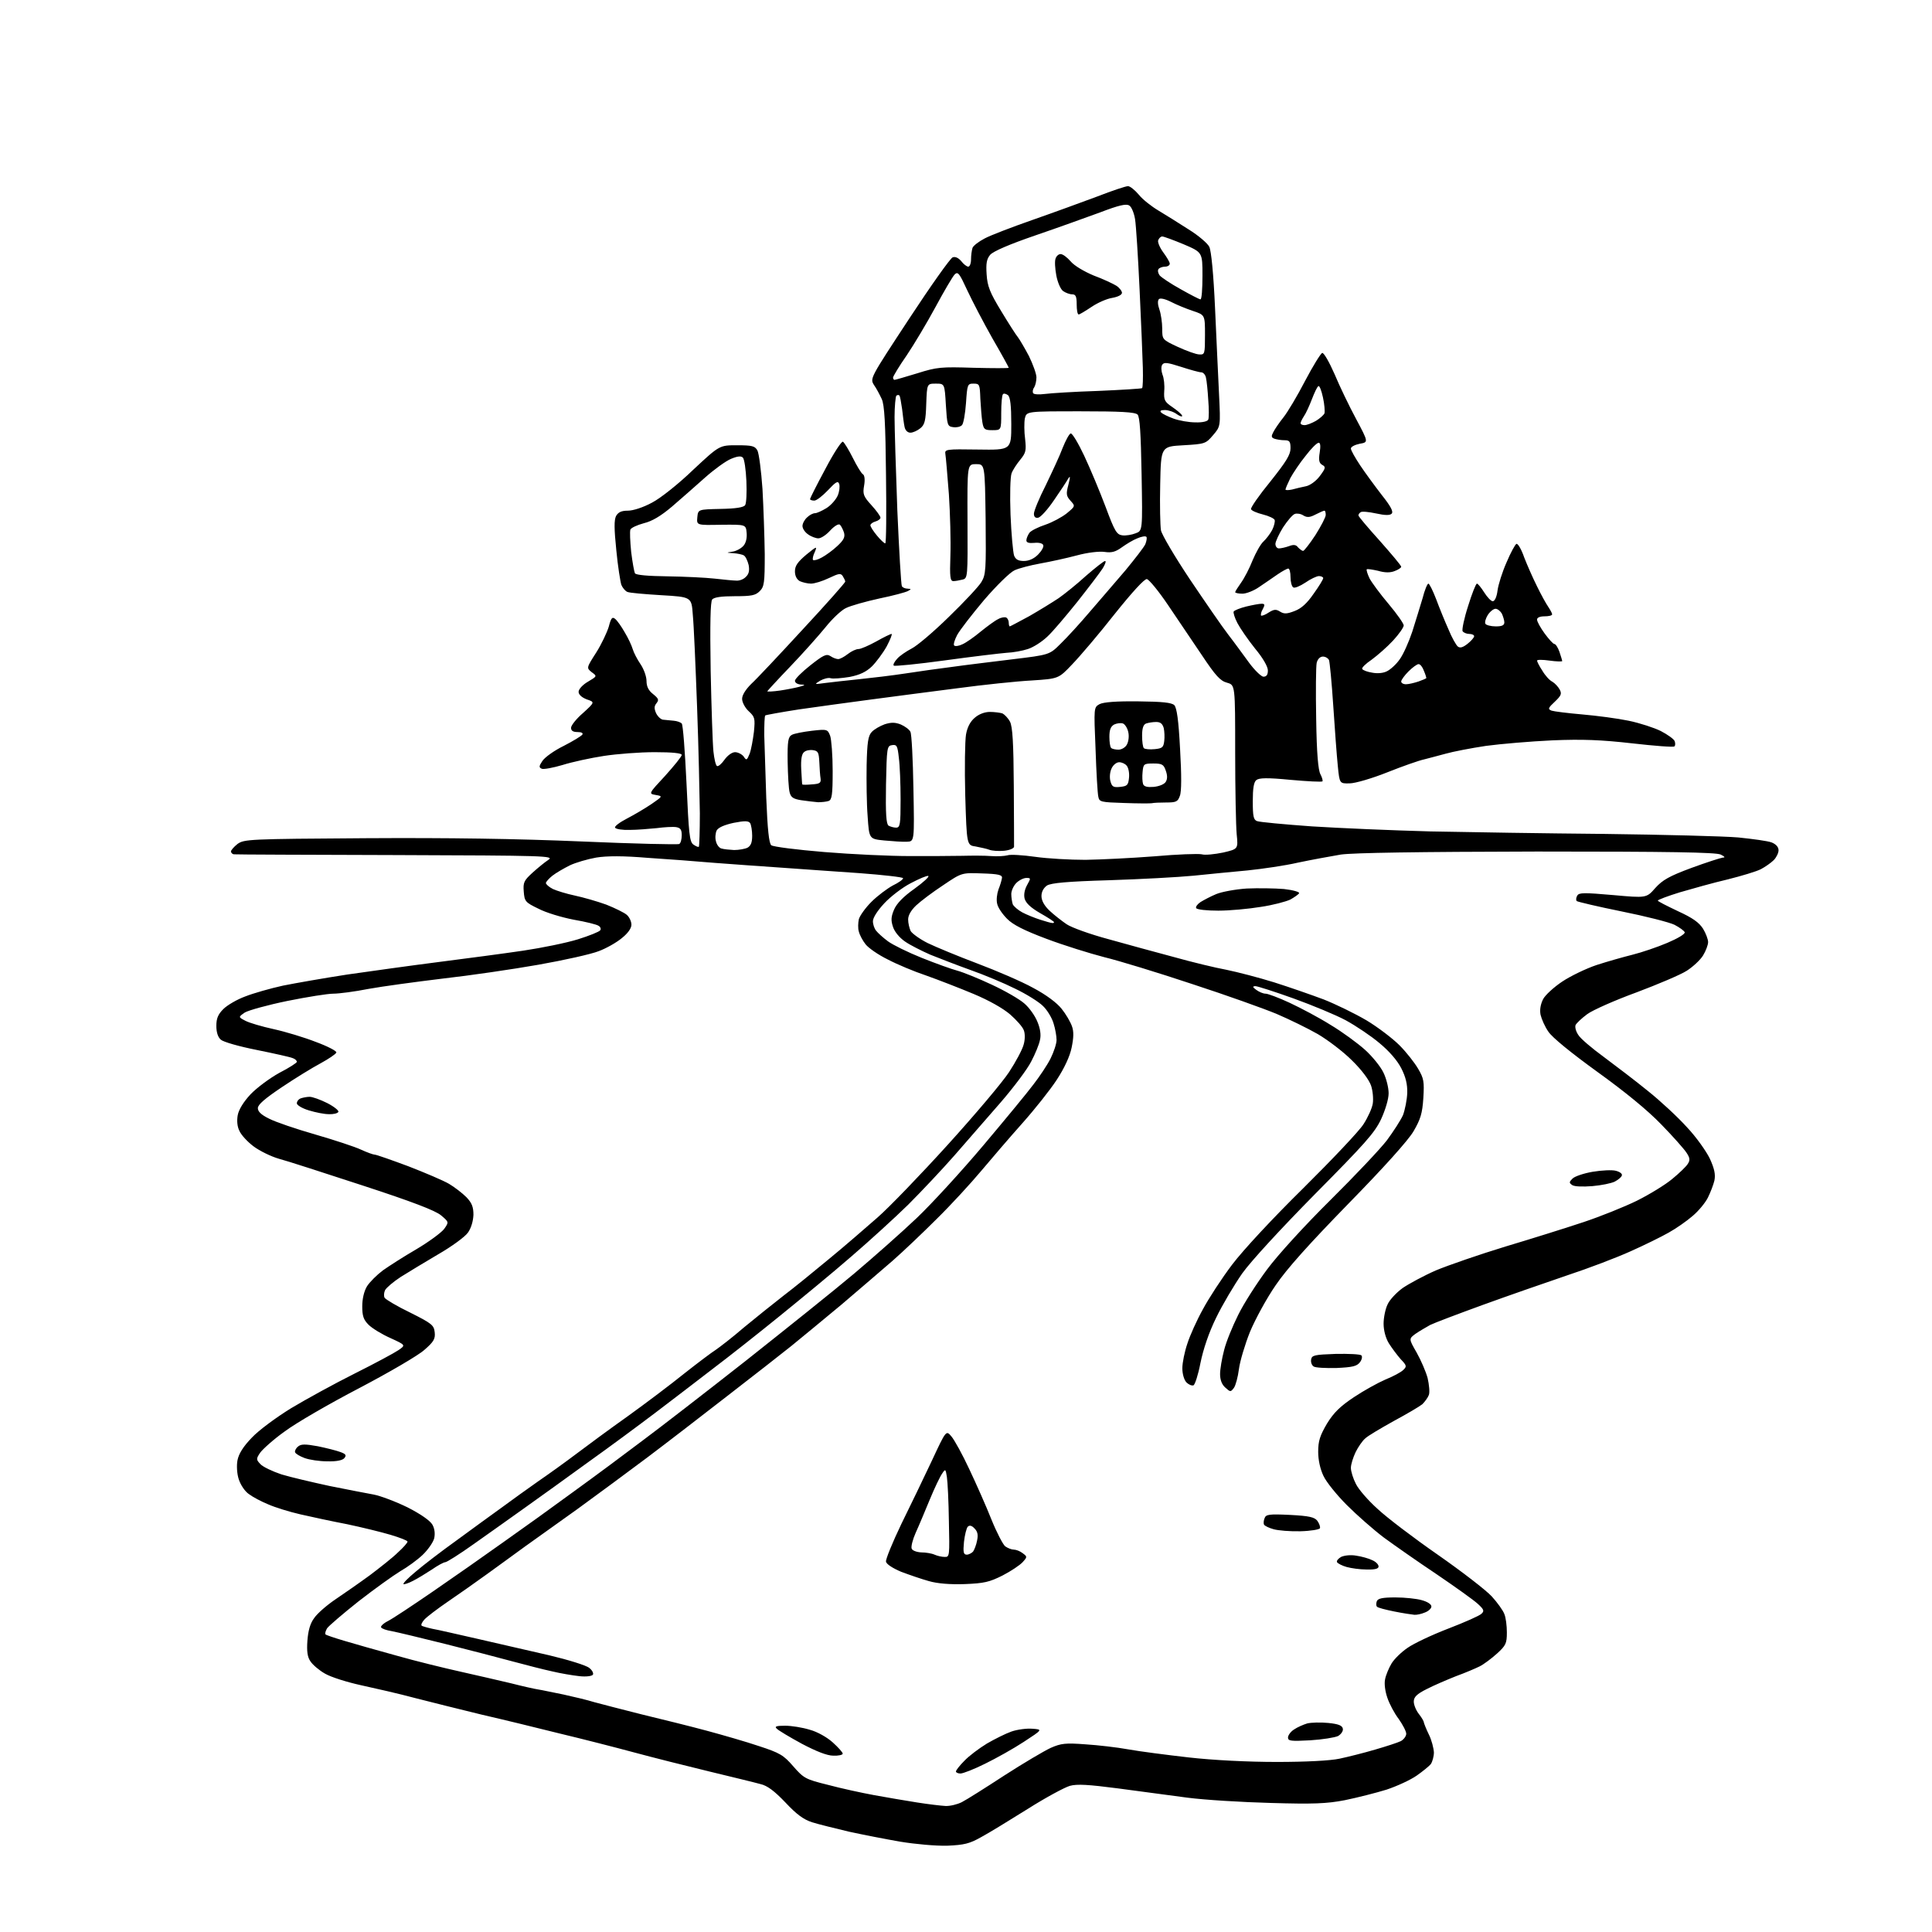 <?xml version="1.0" encoding="UTF-8" standalone="no"?>
<svg 
  version="1.1" 
  xmlns="http://www.w3.org/2000/svg" 
  xmlns:xlink="http://www.w3.org/1999/xlink" 
  xmlns:svg="http://www.w3.org/2000/svg"
  xmlns:rdf="http://www.w3.org/1999/02/22-rdf-syntax-ns#"
  xmlns:cc="http://creativecommons.org/ns#"
  xmlns:dc="http://purl.org/dc/elements/1.1/"
  viewBox="0 0 768 768"
  width="768"
  height="768"
>
<style>svg {background-color: white; }</style>"
<path stroke="none" fill="black" fill-rule="evenodd" d="M376.5,733.7C371.9,733.8 364.0,733.1 357.9,732.1C352.1,731.1 342.9,729.3 337.4,728.1C332.0,726.8 325.4,725.2 322.9,724.4C319.4,723.3 316.6,721.2 312.2,716.5C307.8,711.9 305.0,709.8 302.3,709.2C300.2,708.6 291.1,706.4 282.0,704.2C272.9,702.0 259.4,698.6 252.0,696.6C244.6,694.6 231.3,691.2 222.5,689.1C213.7,686.9 199.8,683.5 191.5,681.6C183.2,679.6 171.3,676.6 165.0,675.0C158.7,673.3 149.0,671.1 143.5,669.9C138.0,668.7 131.6,666.7 129.2,665.3C126.9,664.0 124.3,661.8 123.4,660.4C122.2,658.7 121.9,656.4 122.2,652.2C122.5,648.2 123.3,645.3 124.9,643.2C126.1,641.4 129.9,638.1 133.3,635.8C136.7,633.5 142.9,629.2 147.0,626.2C151.1,623.1 156.2,619.1 158.2,617.1C160.3,615.2 162.0,613.3 162.0,612.8C162.0,612.4 158.9,611.2 155.2,610.1C151.5,609.0 143.7,607.1 138.0,605.9C132.2,604.8 123.9,603.0 119.5,602.0C115.1,601.0 109.3,599.2 106.6,598.0C103.9,596.9 100.5,595.1 98.9,593.9C97.3,592.8 95.6,590.2 94.9,588.0C94.2,585.9 94.0,582.6 94.4,580.5C94.9,577.9 96.7,575.0 100.1,571.5C102.8,568.6 109.7,563.5 115.7,559.8C121.7,556.2 133.0,550.0 141.0,546.0C149.0,542.0 156.8,537.8 158.4,536.7C161.3,534.7 161.3,534.7 155.2,531.9C151.8,530.4 147.9,528.0 146.5,526.6C144.5,524.6 144.0,523.1 144.0,519.3C144.0,516.3 144.7,513.3 145.9,511.3C147.0,509.6 149.8,506.8 152.2,505.0C154.6,503.3 160.5,499.5 165.5,496.6C170.4,493.7 175.3,490.1 176.5,488.6C178.5,485.8 178.5,485.8 175.3,483.1C173.0,481.2 163.9,477.7 144.3,471.3C129.0,466.3 113.9,461.4 110.8,460.6C107.7,459.7 103.2,457.5 100.8,455.7C98.4,453.9 95.9,451.2 95.2,449.6C94.3,447.9 94.1,445.5 94.5,443.3C94.9,441.1 96.8,438.0 99.6,435.0C102.1,432.4 107.2,428.6 111.0,426.5C114.9,424.5 118.0,422.5 118.0,422.1C118.0,421.6 117.3,420.9 116.3,420.6C115.4,420.2 109.1,418.8 102.2,417.4C95.1,416.0 88.8,414.2 87.8,413.3C86.6,412.3 86.0,410.3 86.0,407.8C86.0,404.8 86.7,403.2 88.8,401.1C90.3,399.6 94.2,397.3 97.5,396.1C100.8,394.8 107.5,392.9 112.5,391.8C117.5,390.8 128.9,388.8 138.0,387.4C147.1,386.1 163.5,383.8 174.5,382.4C185.5,381.0 200.6,379.0 208.0,377.9C215.4,376.8 225.2,374.8 229.7,373.4C234.2,372.0 238.2,370.4 238.6,369.8C239.0,369.3 238.7,368.4 237.9,368.0C237.2,367.5 232.8,366.4 228.1,365.6C223.4,364.7 217.0,362.8 214.0,361.2C208.8,358.7 208.5,358.3 208.2,354.4C207.9,350.8 208.3,350.0 211.7,346.9C213.8,345.0 216.6,342.7 218.0,341.8C220.4,340.2 217.1,340.1 157.2,339.9C122.5,339.8 93.5,339.7 93.0,339.6C92.5,339.6 91.9,339.1 91.8,338.5C91.8,338.0 92.9,336.7 94.4,335.5C97.1,333.6 98.7,333.5 145.3,333.2C178.3,333.0 205.4,333.4 231.3,334.5C252.0,335.4 269.5,335.8 270.0,335.5C270.6,335.2 271.0,333.6 271.0,332.0C271.0,329.8 270.5,329.1 268.8,328.8C267.5,328.6 264.0,328.8 261.0,329.2C258.0,329.5 253.2,329.9 250.3,329.9C247.5,330.0 244.8,329.6 244.5,329.0C244.2,328.5 246.3,326.9 249.2,325.4C252.1,323.9 256.5,321.3 259.0,319.6C263.5,316.5 263.5,316.5 260.6,316.0C257.8,315.5 257.8,315.5 264.4,308.4C268.0,304.4 271.0,300.7 271.0,300.1C271.0,299.4 267.4,299.0 260.2,299.0C254.3,299.0 245.2,299.7 240.0,300.5C234.8,301.3 227.4,302.9 223.6,304.1C219.9,305.2 216.1,305.9 215.4,305.6C214.2,305.1 214.2,304.6 215.6,302.5C216.6,301.0 220.4,298.3 224.1,296.5C227.8,294.6 231.1,292.6 231.5,292.0C231.9,291.4 231.1,291.0 229.6,291.0C227.8,291.0 227.0,290.5 227.0,289.3C227.0,288.4 229.1,285.7 231.8,283.4C236.5,279.1 236.5,279.1 233.2,278.0C231.2,277.2 230.0,276.1 230.0,275.0C230.0,274.0 231.6,272.2 233.7,271.0C237.4,268.8 237.4,268.8 235.2,267.2C233.1,265.5 233.1,265.5 237.0,259.4C239.1,256.1 241.3,251.4 242.0,249.1C242.9,245.6 243.4,245.1 244.5,246.0C245.3,246.6 247.0,249.0 248.3,251.3C249.7,253.6 251.1,256.6 251.5,258.0C251.9,259.4 253.3,262.1 254.6,264.0C255.9,265.9 257.0,268.9 257.0,270.7C257.0,272.9 257.8,274.5 259.6,275.9C261.8,277.7 262.0,278.2 261.0,279.5C260.0,280.7 260.0,281.6 260.8,283.5C261.5,284.9 262.8,286.1 263.7,286.1C264.7,286.2 266.5,286.4 267.8,286.5C269.1,286.6 270.5,287.1 271.0,287.6C271.5,288.1 272.3,298.8 272.9,311.5C273.8,331.4 274.1,334.6 275.6,335.7C276.6,336.4 277.5,336.8 277.8,336.6C278.0,336.3 278.2,330.4 278.2,323.3C278.1,316.3 277.7,297.2 277.1,281.0C276.5,264.8 275.8,248.3 275.4,244.4C274.9,237.3 274.9,237.3 262.9,236.6C256.4,236.2 250.3,235.7 249.4,235.3C248.6,235.0 247.5,233.7 247.0,232.5C246.6,231.3 245.6,225.1 245.0,218.8C244.1,210.1 244.1,206.7 244.9,205.1C245.8,203.6 247.0,203.0 249.6,203.0C251.7,203.0 255.7,201.7 259.2,199.8C262.5,198.1 269.7,192.4 275.5,186.8C286.0,177.0 286.0,177.0 292.9,177.0C299.1,177.0 300.1,177.3 301.1,179.1C301.7,180.3 302.6,187.2 303.1,194.4C303.5,201.6 303.9,213.2 304.0,220.3C304.0,231.7 303.8,233.2 302.0,235.0C300.3,236.7 298.7,237.0 292.1,237.0C286.8,237.0 283.9,237.4 283.1,238.3C282.4,239.3 282.2,247.7 282.5,266.6C282.8,281.4 283.3,295.9 283.6,298.7C283.9,301.6 284.5,304.2 285.0,304.5C285.5,304.8 286.8,303.7 288.0,302.0C289.2,300.3 291.0,299.0 292.2,299.0C293.3,299.0 294.9,299.8 295.6,300.7C296.7,302.4 296.9,302.3 298.0,299.6C298.6,298.0 299.3,294.1 299.7,290.9C300.2,285.6 300.1,285.0 297.6,282.7C296.2,281.4 295.0,279.2 295.0,277.8C295.0,276.3 296.4,274.1 298.6,271.9C300.6,270.1 309.8,260.3 319.1,250.2C328.4,240.2 336.0,231.6 336.0,231.2C336.0,230.8 335.5,229.8 335.0,229.0C334.2,227.8 333.5,227.9 329.5,229.8C327.0,231.0 323.8,232.0 322.4,232.0C321.0,232.0 319.0,231.5 317.9,231.0C316.7,230.3 316.0,228.9 316.0,227.1C316.0,224.9 317.1,223.4 320.5,220.5C324.7,217.1 324.9,217.0 323.9,219.4C323.2,220.8 322.9,222.3 323.2,222.6C323.6,222.9 325.1,222.5 326.7,221.6C328.2,220.8 331.0,218.8 332.8,217.1C335.4,214.7 336.0,213.5 335.5,211.7C335.1,210.5 334.4,209.1 333.9,208.6C333.4,208.1 331.8,209.0 330.1,210.8C328.5,212.6 326.4,214.0 325.3,214.0C324.3,214.0 322.4,213.3 321.2,212.4C320.0,211.6 319.0,210.1 319.0,209.1C319.0,208.1 319.8,206.6 320.8,205.7C321.8,204.7 323.2,204.0 324.0,204.0C324.7,204.0 326.7,203.1 328.5,202.0C330.3,200.9 332.3,198.6 333.0,197.0C333.7,195.4 333.9,193.3 333.6,192.4C333.1,191.0 332.3,191.5 329.1,194.9C327.0,197.1 324.6,199.0 323.7,199.0C322.7,199.0 322.0,198.7 322.0,198.4C322.0,198.1 324.7,192.7 328.1,186.4C331.4,180.1 334.6,175.2 335.1,175.6C335.6,175.9 337.4,178.8 339.0,182.0C340.6,185.2 342.4,188.2 343.0,188.5C343.7,188.9 343.9,190.7 343.5,193.0C342.9,196.4 343.2,197.3 346.4,200.8C348.4,203.0 350.0,205.2 350.0,205.8C350.0,206.3 349.1,207.0 348.0,207.3C346.9,207.6 346.0,208.3 346.0,208.8C346.0,209.4 347.2,211.2 348.6,212.9C350.0,214.6 351.5,216.0 351.9,216.0C352.3,216.0 352.4,203.8 352.2,188.8C352.0,168.4 351.6,160.9 350.5,158.6C349.7,156.9 348.4,154.4 347.4,153.0C345.8,150.4 345.9,150.3 361.4,126.7C370.0,113.6 377.8,102.6 378.7,102.3C379.7,101.9 381.0,102.5 382.1,103.8C383.0,105.0 384.3,106.0 384.9,106.0C385.5,106.0 386.0,104.7 386.0,103.1C386.0,101.5 386.3,99.4 386.6,98.5C387.0,97.6 389.1,96.0 391.4,94.8C393.6,93.6 402.2,90.3 410.5,87.4C418.8,84.5 430.3,80.3 436.2,78.1C442.1,75.8 447.5,74.0 448.4,74.0C449.2,74.0 451.1,75.5 452.7,77.4C454.2,79.3 457.8,82.1 460.5,83.7C463.2,85.3 468.6,88.7 472.5,91.2C476.4,93.6 480.1,96.8 480.7,98.1C481.5,99.6 482.4,109.1 483.0,122.5C483.5,134.6 484.3,150.1 484.6,157.0C485.2,169.5 485.2,169.5 482.2,173.0C479.3,176.4 479.0,176.5 470.4,177.0C461.5,177.5 461.5,177.5 461.2,192.5C461.0,200.8 461.2,209.0 461.5,210.8C461.8,212.5 467.0,221.3 473.0,230.3C479.0,239.2 485.8,249.1 488.2,252.2C490.6,255.3 494.3,260.4 496.5,263.4C498.7,266.4 501.3,268.9 502.2,269.0C503.5,269.0 504.0,268.2 504.0,266.5C504.0,265.0 502.0,261.5 498.9,257.8C496.1,254.3 493.0,249.8 491.9,247.7C490.8,245.6 490.2,243.6 490.4,243.1C490.7,242.6 493.0,241.7 495.4,241.1C497.9,240.5 500.6,240.0 501.5,240.0C502.8,240.0 502.9,240.4 502.0,242.1C501.3,243.2 501.1,244.4 501.3,244.7C501.6,244.9 503.0,244.4 504.3,243.5C506.4,242.2 507.2,242.1 508.8,243.1C510.4,244.1 511.5,244.1 514.6,242.9C517.3,241.9 519.6,239.8 522.2,236.0C524.3,233.1 526.0,230.3 526.0,229.8C526.0,229.4 525.2,229.0 524.3,229.0C523.4,229.0 520.9,230.2 518.9,231.6C516.8,233.0 514.6,233.9 514.1,233.5C513.5,233.2 513.0,231.3 513.0,229.4C513.0,227.5 512.6,226.0 512.1,226.0C511.7,226.0 509.8,227.0 507.9,228.3C506.0,229.6 502.7,231.9 500.6,233.3C498.5,234.8 495.4,236.0 493.9,236.0C492.3,236.0 491.0,235.7 491.0,235.4C491.0,235.1 492.1,233.4 493.3,231.7C494.6,229.9 496.7,225.9 497.9,222.8C499.2,219.7 501.1,216.3 502.2,215.3C503.3,214.3 504.9,212.2 505.7,210.7C506.5,209.1 506.9,207.3 506.7,206.7C506.5,206.1 504.4,205.1 502.0,204.5C499.6,203.9 497.5,203.0 497.3,202.4C497.1,201.8 500.5,196.9 505.0,191.4C511.2,183.6 513.0,180.8 513.0,178.2C513.0,175.5 512.6,175.0 510.6,175.0C509.3,175.0 507.5,174.7 506.6,174.4C505.3,173.9 505.3,173.4 506.2,171.7C506.8,170.5 508.6,167.9 510.2,165.9C511.8,163.9 515.7,157.4 518.8,151.4C521.9,145.5 525.0,140.5 525.6,140.3C526.2,140.1 528.4,143.9 530.5,148.7C532.5,153.5 536.4,161.6 539.1,166.6C544.0,175.8 544.0,175.8 540.5,176.4C538.6,176.8 537.0,177.6 537.0,178.3C537.0,179.0 538.7,182.0 540.7,185.0C542.7,188.0 546.6,193.3 549.3,196.8C552.8,201.2 554.0,203.4 553.2,204.2C552.5,204.9 550.6,204.9 547.0,204.1C544.2,203.5 541.4,203.2 540.9,203.6C540.4,203.9 540.0,204.4 540.0,204.9C540.0,205.3 543.8,209.8 548.5,215.0C553.1,220.2 557.0,224.8 557.0,225.3C557.0,225.7 555.8,226.5 554.4,227.0C552.7,227.7 550.5,227.7 547.8,226.9C545.6,226.4 543.6,226.1 543.3,226.3C543.1,226.6 543.6,228.2 544.4,229.9C545.3,231.6 548.7,236.2 552.0,240.1C555.3,244.0 558.0,247.9 558.0,248.6C558.0,249.4 556.1,252.1 553.8,254.6C551.4,257.2 547.6,260.5 545.3,262.2C542.9,263.8 541.2,265.5 541.5,265.9C541.7,266.4 543.5,267.1 545.5,267.4C547.6,267.8 549.9,267.6 551.4,266.8C552.8,266.1 555.1,264.0 556.4,262.1C557.8,260.2 560.0,255.3 561.4,251.1C562.7,246.9 564.6,240.9 565.5,237.8C566.3,234.6 567.4,232.0 567.8,232.0C568.2,232.0 569.6,234.8 570.9,238.2C572.2,241.7 574.4,247.1 575.8,250.2C577.1,253.4 578.8,256.4 579.5,257.0C580.4,257.7 581.5,257.4 583.4,255.9C584.8,254.8 586.0,253.4 586.0,252.9C586.0,252.4 585.1,252.0 584.1,252.0C583.0,252.0 581.8,251.5 581.4,250.9C581.1,250.3 582.0,245.8 583.6,240.9C585.1,236.0 586.7,232.0 587.1,232.0C587.5,232.0 588.8,233.6 590.0,235.5C591.2,237.4 592.7,239.0 593.4,239.0C594.2,239.0 595.0,237.2 595.3,234.7C595.6,232.4 597.2,227.3 598.9,223.5C600.5,219.7 602.3,216.4 602.8,216.2C603.4,216.0 604.8,218.4 605.9,221.6C607.1,224.7 609.4,229.9 611.0,233.1C612.6,236.4 614.6,240.0 615.5,241.3C616.3,242.5 617.0,243.8 617.0,244.2C617.0,244.7 615.6,245.0 614.0,245.0C612.1,245.0 611.0,245.5 611.0,246.3C611.0,247.1 612.4,249.6 614.0,251.8C615.7,254.1 617.4,256.0 617.9,256.0C618.4,256.0 619.3,257.4 619.9,259.1C620.5,260.9 621.0,262.5 621.0,262.8C621.0,263.0 618.8,263.0 616.0,262.6C613.2,262.2 611.0,262.2 611.0,262.6C611.0,263.0 611.9,264.8 613.1,266.6C614.2,268.5 616.0,270.5 617.1,271.0C618.1,271.6 619.4,273.0 620.0,274.1C620.9,275.8 620.6,276.5 618.1,278.9C615.4,281.4 615.2,281.9 616.8,282.5C617.7,282.8 623.2,283.5 629.0,284.0C634.8,284.5 643.1,285.6 647.4,286.5C651.8,287.4 657.6,289.3 660.2,290.6C662.9,292.0 665.4,293.8 665.7,294.6C666.0,295.4 666.0,296.4 665.6,296.7C665.3,297.1 657.7,296.5 648.9,295.5C636.6,294.1 629.0,293.8 617.1,294.3C608.5,294.7 596.6,295.7 590.7,296.5C584.7,297.4 577.5,298.8 574.7,299.6C571.8,300.4 567.9,301.4 566.0,301.9C564.1,302.3 557.5,304.6 551.5,307.0C545.5,309.4 538.7,311.4 536.5,311.4C532.5,311.5 532.5,311.5 531.8,304.5C531.4,300.6 530.6,289.9 530.0,280.7C529.4,271.5 528.6,263.2 528.3,262.4C528.0,261.7 526.9,261.0 525.9,261.0C524.8,261.0 523.8,261.9 523.4,263.5C523.1,264.9 523.0,274.9 523.2,285.7C523.4,299.5 524.0,306.2 524.9,307.8C525.6,309.1 525.9,310.4 525.7,310.6C525.4,310.9 519.7,310.6 513.0,310.0C503.7,309.1 500.5,309.2 499.4,310.1C498.4,310.9 498.0,313.4 498.0,318.5C498.0,324.5 498.3,325.9 499.7,326.4C500.7,326.8 510.4,327.7 521.5,328.5C532.5,329.2 553.6,330.1 568.5,330.5C583.4,330.8 614.6,331.3 638.0,331.5C661.4,331.8 685.2,332.4 691.0,332.9C696.8,333.5 702.8,334.3 704.3,334.9C706.0,335.6 707.0,336.7 707.0,338.0C707.0,339.1 706.1,340.9 705.1,341.9C704.0,343.0 701.7,344.6 700.0,345.5C698.3,346.4 692.3,348.2 686.7,349.6C681.1,350.9 672.6,353.3 667.8,354.7C662.9,356.2 659.0,357.7 659.0,358.0C659.0,358.3 662.6,360.1 667.0,362.2C672.9,364.9 675.4,366.7 677.0,369.2C678.1,371.0 679.0,373.4 679.0,374.5C679.0,375.6 678.1,378.0 677.0,379.8C675.9,381.6 673.0,384.3 670.5,385.9C668.0,387.5 659.0,391.3 650.5,394.5C642.0,397.6 633.2,401.5 631.0,403.1C628.7,404.8 626.7,406.7 626.3,407.5C626.0,408.4 626.5,410.1 627.4,411.4C628.2,412.8 632.8,416.7 637.6,420.2C642.3,423.7 650.2,429.7 655.1,433.7C660.0,437.6 667.0,444.1 670.6,448.1C674.3,452.0 678.3,457.7 679.7,460.6C681.5,464.6 682.0,466.8 681.5,469.3C681.1,471.0 679.9,474.1 678.9,476.1C677.9,478.1 675.2,481.4 672.8,483.4C670.5,485.4 666.2,488.4 663.3,490.0C660.5,491.6 653.6,495.0 648.2,497.4C642.7,499.9 631.4,504.2 622.9,507.0C614.4,509.9 599.4,515.1 589.5,518.7C579.6,522.3 570.1,525.9 568.5,526.7C566.9,527.6 564.3,529.1 562.7,530.2C560.0,532.2 560.0,532.2 563.1,537.6C564.8,540.6 566.8,545.2 567.5,547.8C568.1,550.4 568.4,553.5 568.0,554.5C567.6,555.6 566.4,557.2 565.4,558.2C564.3,559.1 559.2,562.1 554.0,564.9C548.8,567.8 543.7,570.8 542.7,571.8C541.6,572.7 539.9,575.2 538.9,577.2C537.9,579.3 537.0,582.1 537.0,583.5C537.0,584.9 537.9,587.8 539.0,589.9C540.0,592.0 543.9,596.5 547.6,599.8C551.2,603.2 562.0,611.4 571.5,618.0C581.1,624.7 590.7,632.1 593.0,634.6C595.2,637.0 597.5,640.2 598.0,641.6C598.6,643.0 599.0,646.3 599.0,648.9C599.0,653.3 598.6,654.1 595.1,657.3C592.9,659.3 589.8,661.6 588.2,662.4C586.6,663.2 582.4,665.0 578.8,666.3C575.3,667.7 570.1,669.9 567.2,671.4C563.2,673.4 562.0,674.6 562.0,676.4C562.0,677.7 562.9,679.9 564.0,681.3C565.1,682.7 566.0,684.2 566.0,684.7C566.1,685.1 566.9,687.3 568.0,689.5C569.1,691.7 569.9,694.9 570.0,696.6C570.0,698.2 569.4,700.3 568.8,701.2C568.1,702.1 565.6,704.1 563.2,705.8C560.8,707.5 555.4,710.0 551.2,711.4C547.0,712.7 539.5,714.6 534.6,715.6C527.4,717.0 522.0,717.2 505.1,716.7C493.8,716.4 478.9,715.5 472.0,714.6C465.1,713.7 452.7,712.0 444.3,710.9C432.7,709.4 428.2,709.1 425.3,709.9C423.2,710.5 415.6,714.6 408.5,719.1C401.3,723.6 393.0,728.7 390.0,730.3C385.4,732.9 383.3,733.4 376.5,733.7zM375.8,717.9C377.6,718.0 380.5,717.3 382.3,716.4C384.1,715.5 391.7,710.7 399.2,705.8C406.8,700.9 415.1,696.0 417.7,694.8C421.8,693.0 423.6,692.8 431.5,693.4C436.4,693.7 444.1,694.6 448.5,695.4C452.9,696.2 463.7,697.6 472.5,698.6C482.1,699.7 496.1,700.4 507.5,700.4C519.1,700.4 528.8,699.9 532.5,699.1C535.8,698.4 542.2,696.8 546.6,695.5C551.1,694.2 555.7,692.7 556.9,692.1C558.1,691.4 559.0,690.1 559.0,689.2C559.0,688.2 557.6,685.6 556.0,683.3C554.3,681.1 552.3,677.3 551.5,674.9C550.6,672.3 550.2,669.3 550.6,667.5C550.9,665.9 552.1,663.0 553.2,661.2C554.3,659.4 557.2,656.6 559.6,655.0C562.0,653.3 569.2,649.9 575.7,647.4C582.2,644.9 588.1,642.3 588.9,641.5C590.1,640.4 589.9,639.8 587.5,637.6C585.9,636.1 578.6,630.9 571.1,625.8C563.6,620.8 554.2,614.2 550.1,611.2C546.0,608.1 539.4,602.3 535.4,598.3C531.4,594.3 527.2,589.1 526.1,586.7C524.8,584.0 524.0,580.4 524.0,577.1C524.0,572.8 524.7,570.7 527.5,565.9C530.2,561.5 532.8,559.0 538.2,555.4C542.1,552.8 547.7,549.7 550.7,548.4C553.7,547.2 556.9,545.5 557.8,544.6C559.3,543.2 559.2,542.8 556.8,540.3C555.4,538.7 553.3,535.9 552.1,534.0C550.8,531.9 550.0,528.8 550.0,526.2C550.0,523.8 550.7,520.3 551.6,518.5C552.4,516.7 555.1,513.8 557.6,512.0C560.1,510.3 566.0,507.1 570.8,505.0C575.6,503.0 588.0,498.7 598.5,495.5C608.9,492.4 622.9,488.0 629.5,485.8C636.1,483.6 645.6,479.8 650.7,477.3C655.7,474.8 662.1,470.9 664.8,468.6C667.5,466.4 670.3,463.7 670.9,462.7C671.9,461.2 671.8,460.3 670.4,458.2C669.5,456.8 665.0,451.7 660.4,447.0C654.9,441.3 646.1,434.1 635.0,426.1C624.5,418.5 617.0,412.4 615.5,410.1C614.1,408.1 612.8,405.1 612.4,403.4C612.0,401.4 612.4,399.2 613.4,397.2C614.2,395.6 617.7,392.4 621.0,390.2C624.3,388.0 630.5,385.0 634.7,383.6C639.0,382.2 645.4,380.4 649.0,379.5C652.6,378.6 658.8,376.5 662.8,374.8C666.8,373.1 669.9,371.3 669.7,370.6C669.5,370.0 667.7,368.7 665.6,367.6C663.5,366.6 654.1,364.2 644.6,362.3C635.2,360.4 627.2,358.5 626.8,358.2C626.4,357.8 626.5,356.8 627.0,356.0C627.7,354.8 629.7,354.8 641.2,355.8C654.5,357.0 654.5,357.0 658.0,353.0C660.9,349.8 663.5,348.3 672.4,345.0C678.4,342.8 684.0,341.0 684.9,340.9C685.9,340.9 685.6,340.5 684.0,339.7C682.1,338.8 663.4,338.5 611.0,338.5C563.1,338.6 538.1,339.0 533.0,339.7C528.9,340.4 521.2,341.8 516.0,342.9C510.8,344.1 501.8,345.4 496.0,346.0C490.2,346.5 480.6,347.5 474.5,348.1C468.4,348.7 453.4,349.5 441.0,349.9C424.1,350.4 417.9,351.0 416.2,352.0C414.8,353.0 414.0,354.5 414.0,356.2C414.0,358.0 415.1,360.0 417.2,362.0C419.0,363.7 422.1,366.1 424.0,367.4C425.9,368.7 433.4,371.4 440.5,373.3C447.6,375.3 459.4,378.5 466.5,380.4C473.6,382.4 483.1,384.7 487.5,385.5C491.9,386.4 500.4,388.6 506.5,390.5C512.5,392.4 521.4,395.5 526.2,397.3C531.0,399.2 538.6,402.9 543.2,405.6C547.7,408.3 553.6,412.8 556.3,415.5C559.0,418.2 562.3,422.4 563.7,424.8C566.0,428.7 566.2,429.9 565.8,436.5C565.4,442.6 564.7,444.9 561.9,449.7C559.8,453.3 550.1,464.1 536.0,478.5C520.4,494.5 511.5,504.4 507.1,510.9C503.5,516.1 499.0,524.4 496.9,529.4C494.9,534.4 492.9,541.1 492.5,544.2C492.1,547.4 491.2,550.7 490.5,551.7C489.2,553.4 489.1,553.4 487.1,551.6C485.7,550.4 485.0,548.5 485.0,546.2C485.0,544.3 485.7,540.1 486.6,536.7C487.4,533.4 490.0,527.1 492.2,522.7C494.4,518.2 499.6,510.1 503.7,504.6C508.0,498.8 518.7,487.1 528.9,477.0C538.6,467.4 548.7,456.7 551.3,453.3C553.9,449.8 556.8,445.3 557.7,443.3C558.5,441.2 559.3,437.2 559.4,434.5C559.5,431.0 558.8,428.1 557.0,424.6C555.4,421.5 552.2,417.8 548.3,414.6C545.0,411.8 539.0,407.8 535.0,405.6C531.1,403.5 521.7,399.6 514.2,396.9C506.7,394.2 499.8,392.0 499.0,392.0C497.8,392.1 497.9,392.4 499.4,393.5C500.5,394.3 502.1,395.0 503.1,395.0C504.0,395.0 508.3,396.6 512.6,398.6C516.9,400.6 524.3,404.5 528.9,407.4C533.6,410.2 539.7,414.7 542.6,417.3C545.5,419.9 548.8,424.0 549.9,426.3C551.1,428.7 552.0,432.4 552.0,434.6C552.0,436.9 550.7,441.2 549.0,444.9C546.4,450.4 542.5,454.7 522.8,474.6C509.1,488.5 497.3,501.3 493.8,506.2C490.6,510.8 485.9,518.7 483.4,523.9C480.5,529.8 478.3,536.4 477.2,541.8C476.3,546.5 475.0,550.5 474.4,550.7C473.7,550.9 472.5,550.4 471.6,549.5C470.7,548.5 470.0,546.2 470.0,543.9C470.0,541.7 470.9,537.3 472.0,534.1C473.0,530.9 475.8,524.7 478.2,520.4C480.5,516.1 485.7,508.1 489.8,502.7C494.2,496.9 505.7,484.5 518.1,472.3C529.6,460.9 540.4,449.5 542.0,446.9C543.7,444.3 545.4,440.6 545.7,438.7C546.0,436.8 545.7,433.5 545.0,431.5C544.2,429.2 541.2,425.2 537.4,421.5C533.9,418.0 527.8,413.4 523.9,411.1C519.9,408.8 512.5,405.2 507.6,403.1C502.6,401.0 487.5,395.6 474.0,391.2C460.5,386.7 444.8,381.9 439.0,380.5C433.2,379.0 422.9,375.8 416.0,373.2C407.2,369.9 402.6,367.6 400.3,365.2C398.5,363.4 396.7,360.8 396.4,359.3C396.0,357.8 396.3,355.3 396.9,353.6C397.6,351.9 398.2,349.8 398.3,349.0C398.5,347.8 396.9,347.4 390.4,347.2C382.3,346.9 382.3,346.9 374.9,351.9C370.8,354.6 366.0,358.2 364.2,359.9C362.2,361.8 361.0,363.8 361.0,365.5C361.0,367.0 361.5,369.0 362.0,370.1C362.6,371.1 365.6,373.3 368.8,374.9C371.9,376.4 380.8,380.1 388.5,383.0C396.2,385.9 406.2,390.2 410.7,392.7C415.8,395.4 420.1,398.6 422.0,401.0C423.7,403.1 425.5,406.2 426.1,407.9C426.9,410.0 426.8,412.5 426.0,416.4C425.3,419.9 423.1,424.6 420.1,429.2C417.5,433.2 411.3,441.0 406.4,446.5C401.5,452.0 394.1,460.6 390.0,465.5C385.9,470.4 378.0,479.0 372.4,484.5C366.9,490.0 359.0,497.5 354.9,501.1C350.8,504.7 341.6,512.5 334.5,518.6C327.3,524.6 318.3,532.0 314.5,535.1C310.6,538.2 299.4,547.0 289.4,554.7C279.5,562.4 265.1,573.5 257.4,579.3C249.8,585.0 237.2,594.3 229.5,599.9C221.8,605.4 212.3,612.2 208.5,614.9C204.7,617.7 197.9,622.6 193.5,625.8C189.1,629.0 182.1,633.9 178.0,636.7C173.9,639.5 169.7,642.7 168.7,643.8C167.7,644.9 167.2,646.0 167.7,646.3C168.1,646.5 170.1,647.1 172.0,647.5C173.9,647.8 182.0,649.7 190.0,651.5C198.0,653.3 210.7,656.3 218.3,658.0C225.9,659.8 233.0,662.0 234.2,663.0C235.4,663.9 236.0,665.1 235.7,665.7C235.3,666.3 233.0,666.6 230.3,666.3C227.6,666.0 222.8,665.2 219.5,664.4C216.2,663.7 209.2,661.9 204.0,660.5C198.8,659.1 186.6,655.9 177.0,653.5C167.4,651.1 157.8,648.8 155.7,648.4C153.7,648.1 151.7,647.4 151.5,646.9C151.2,646.5 152.4,645.3 154.2,644.4C156.0,643.5 164.0,638.2 172.0,632.7C180.0,627.2 192.6,618.4 200.0,613.1C207.4,607.9 220.2,598.7 228.5,592.6C236.8,586.6 248.9,577.6 255.5,572.6C262.1,567.7 280.6,553.4 296.5,540.9C312.4,528.3 331.8,512.8 339.5,506.3C347.2,499.8 358.4,489.9 364.4,484.2C370.4,478.5 382.3,465.5 390.9,455.3C399.5,445.1 408.5,434.2 410.8,431.1C413.2,428.0 416.3,423.4 417.6,420.8C418.9,418.2 420.0,414.9 420.0,413.4C420.0,411.9 419.5,409.0 418.8,406.8C418.2,404.7 416.3,401.5 414.6,399.9C412.9,398.2 407.9,395.1 403.5,393.0C399.1,390.8 391.2,387.5 385.8,385.6C380.5,383.7 373.3,380.9 369.8,379.5C366.4,378.0 361.8,375.7 359.8,374.3C357.6,372.8 355.6,370.4 355.0,368.5C354.1,365.9 354.2,364.4 355.4,361.6C356.4,359.2 359.1,356.4 363.5,353.3C367.1,350.7 369.6,348.4 369.0,348.2C368.5,348.0 365.4,349.3 362.0,351.1C358.7,352.8 354.0,356.4 351.5,359.1C348.8,362.0 347.0,364.8 347.0,366.2C347.0,367.5 347.6,369.2 348.3,370.0C349.0,370.9 351.1,372.8 353.0,374.2C354.9,375.6 361.0,378.6 366.5,380.8C372.0,383.0 378.4,385.3 380.7,385.9C382.9,386.5 389.1,389.0 394.2,391.4C399.4,393.8 405.3,397.2 407.2,398.9C409.2,400.6 411.5,403.9 412.4,406.2C413.5,408.8 413.9,411.4 413.4,413.4C413.1,415.1 411.5,419.0 409.9,422.0C408.4,425.0 402.9,432.3 397.8,438.2C392.7,444.0 384.5,453.5 379.5,459.2C374.6,464.8 366.2,473.7 361.0,478.9C355.8,484.0 345.6,493.3 338.5,499.4C331.4,505.6 318.5,516.2 310.0,523.1C301.5,530.0 289.6,539.4 283.5,544.0C277.4,548.7 267.1,556.6 260.5,561.6C253.9,566.6 242.0,575.4 234.0,581.1C226.0,586.9 214.8,595.0 209.0,599.1C203.2,603.2 193.9,609.9 188.3,613.8C182.7,617.8 177.6,621.0 177.0,621.0C176.4,621.0 174.0,622.3 171.7,623.9C169.4,625.4 166.0,627.5 164.2,628.4C162.3,629.4 160.6,629.9 160.4,629.7C160.1,629.4 162.3,627.2 165.2,624.8C168.1,622.3 175.4,616.7 181.4,612.4C187.4,608.0 195.5,602.1 199.4,599.3C203.3,596.4 209.9,591.7 214.0,588.8C218.1,586.0 224.9,581.1 229.0,578.0C233.1,574.9 242.3,568.1 249.5,563.0C256.6,557.9 266.8,550.2 272.0,546.0C277.2,541.9 282.9,537.6 284.5,536.6C286.1,535.5 291.2,531.6 295.7,527.7C300.3,523.9 307.3,518.3 311.4,515.1C315.5,512.0 323.6,505.4 329.5,500.5C335.5,495.6 344.1,488.1 348.8,484.0C353.5,479.9 366.1,466.8 376.8,455.0C387.5,443.2 398.5,430.2 401.1,426.2C403.8,422.1 406.4,417.2 406.9,415.3C407.5,413.3 407.5,410.9 407.0,409.6C406.6,408.3 404.1,405.5 401.6,403.3C398.7,400.8 393.2,397.7 387.0,395.1C381.5,392.8 373.0,389.5 368.2,387.8C363.4,386.2 356.5,383.3 352.9,381.4C349.2,379.6 345.3,376.9 344.1,375.4C342.9,373.9 341.7,371.6 341.4,370.3C341.0,369.1 341.1,366.8 341.4,365.4C341.8,364.0 344.0,360.9 346.4,358.5C348.8,356.1 352.7,353.2 354.9,352.0C357.2,350.9 359.0,349.6 359.0,349.1C359.0,348.7 351.2,347.8 341.8,347.1C332.3,346.4 318.2,345.5 310.5,344.9C302.8,344.4 290.9,343.5 284.0,343.0C277.1,342.4 265.2,341.5 257.4,341.0C247.8,340.2 241.3,340.2 237.0,340.9C233.6,341.5 228.8,342.9 226.5,344.0C224.1,345.2 221.0,347.0 219.6,348.1C218.2,349.2 217.0,350.6 217.0,351.0C217.0,351.5 218.2,352.6 219.8,353.4C221.3,354.1 225.2,355.3 228.5,356.0C231.8,356.7 237.4,358.3 241.0,359.6C244.5,361.0 248.2,362.8 249.2,363.7C250.2,364.6 251.0,366.3 251.0,367.6C251.0,369.0 249.6,371.0 247.2,372.9C245.2,374.6 241.0,377.0 238.0,378.1C235.0,379.3 224.2,381.7 214.0,383.5C203.8,385.3 186.7,387.8 176.0,389.0C165.3,390.3 152.0,392.1 146.5,393.1C141.0,394.2 134.7,395.0 132.5,395.0C130.3,395.0 122.1,396.3 114.2,397.9C106.4,399.5 98.8,401.6 97.3,402.5C94.7,404.3 94.7,404.3 97.6,405.8C99.1,406.6 104.2,408.1 108.8,409.1C113.4,410.1 121.0,412.4 125.6,414.2C130.2,415.9 133.9,417.8 133.7,418.4C133.5,419.0 130.7,420.9 127.4,422.7C124.2,424.4 117.2,428.7 112.0,432.2C105.3,436.7 102.5,439.1 102.5,440.5C102.5,441.9 103.9,443.2 107.0,444.7C109.5,446.0 117.7,448.8 125.4,451.0C133.0,453.2 141.2,455.9 143.5,457.0C145.9,458.1 148.4,459.0 149.0,459.0C149.6,459.0 155.6,461.1 162.3,463.6C169.0,466.2 176.3,469.3 178.5,470.6C180.7,471.9 183.8,474.3 185.4,475.9C187.6,478.2 188.2,479.8 188.2,482.9C188.1,485.4 187.3,488.2 186.0,490.0C184.9,491.6 179.6,495.5 174.2,498.6C168.9,501.7 162.2,505.8 159.3,507.6C156.4,509.5 153.7,511.8 153.1,512.8C152.6,513.8 152.5,515.2 152.9,515.9C153.4,516.6 157.9,519.3 163.1,521.8C171.7,526.1 172.5,526.8 172.8,529.6C173.1,532.2 172.4,533.4 168.7,536.6C166.3,538.8 154.6,545.6 142.8,551.8C130.9,558.0 117.6,565.7 113.2,569.0C108.7,572.2 104.4,576.1 103.4,577.5C101.8,579.9 101.8,580.2 103.5,582.0C104.5,583.1 108.3,584.9 111.9,586.1C115.5,587.2 124.1,589.2 131.0,590.7C137.9,592.1 145.8,593.6 148.5,594.1C151.2,594.6 157.3,596.9 162.0,599.2C167.3,601.9 171.0,604.5 171.9,606.1C172.8,607.7 173.0,609.7 172.6,611.5C172.2,613.1 170.1,616.1 168.0,618.1C165.9,620.1 161.9,623.0 159.1,624.6C156.3,626.3 148.9,631.6 142.6,636.5C136.3,641.5 130.7,646.3 130.0,647.3C129.4,648.4 129.1,649.4 129.4,649.7C129.7,650.0 133.0,651.1 136.7,652.2C140.4,653.3 149.8,656.0 157.5,658.1C165.2,660.3 176.7,663.1 183.0,664.5C189.3,665.9 198.3,668.0 203.0,669.1C207.7,670.3 212.6,671.4 214.0,671.6C215.4,671.8 219.9,672.8 224.0,673.6C228.1,674.5 233.6,675.8 236.1,676.6C238.6,677.3 247.2,679.5 255.1,681.5C263.0,683.4 274.7,686.3 281.0,688.0C287.3,689.7 296.7,692.4 301.7,694.1C310.0,696.8 311.5,697.7 315.3,702.1C319.5,706.9 320.2,707.3 329.1,709.5C334.3,710.9 342.6,712.7 347.5,713.6C352.4,714.5 360.1,715.8 364.5,716.5C368.9,717.2 374.0,717.8 375.8,717.9zM381.8,705.0C380.8,705.0 380.0,704.6 380.0,704.2C380.0,703.7 381.5,701.8 383.4,699.9C385.2,698.0 389.2,695.0 392.3,693.1C395.4,691.3 399.8,689.1 402.1,688.3C404.4,687.5 408.2,687.0 410.4,687.2C414.5,687.5 414.5,687.5 407.0,692.4C402.9,695.1 395.9,699.0 391.6,701.1C387.2,703.3 382.8,705.0 381.8,705.0zM331.2,697.9C328.8,697.9 324.5,696.2 318.8,693.2C314.0,690.6 309.5,687.9 308.8,687.2C307.8,686.3 308.5,686.0 312.1,686.0C314.6,686.0 319.0,686.7 321.9,687.6C324.9,688.4 328.8,690.6 331.1,692.7C333.2,694.6 335.0,696.6 335.0,697.1C335.0,697.6 333.3,698.0 331.2,697.9zM520.8,691.8C513.2,692.2 512.0,692.1 512.0,690.7C512.0,689.8 513.1,688.3 514.4,687.5C515.7,686.6 518.0,685.6 519.6,685.1C521.2,684.7 525.0,684.6 528.0,684.9C532.0,685.3 533.6,685.9 533.8,687.2C534.0,688.1 533.1,689.4 531.9,690.1C530.6,690.7 525.7,691.5 520.8,691.8zM562.2,641.9C561.3,641.8 557.7,641.3 554.3,640.6C550.8,639.9 547.7,639.1 547.4,638.7C547.0,638.4 547.0,637.4 547.3,636.5C547.8,635.4 549.5,635.0 554.7,635.0C558.4,635.0 563.2,635.5 565.2,636.1C567.4,636.7 569.0,637.7 569.0,638.6C569.0,639.4 567.8,640.5 566.4,641.0C565.0,641.6 563.1,642.0 562.2,641.9zM383.5,629.7C377.7,629.9 372.6,629.5 369.2,628.5C366.3,627.7 361.4,626.0 358.2,624.8C354.9,623.4 352.4,621.8 352.2,620.8C352.0,619.9 354.8,613.1 358.3,605.8C361.9,598.5 367.4,587.1 370.5,580.5C376.1,568.5 376.1,568.5 378.2,571.0C379.4,572.4 382.6,578.2 385.3,584.0C388.0,589.7 392.0,598.7 394.1,604.0C396.2,609.2 398.7,614.0 399.6,614.7C400.6,615.4 402.1,616.0 403.0,616.0C403.9,616.0 405.5,616.6 406.5,617.4C408.4,618.8 408.4,618.9 406.5,621.0C405.4,622.2 401.8,624.6 398.5,626.3C393.3,628.9 391.2,629.4 383.5,629.7zM543.2,623.9C540.6,623.9 537.1,623.4 535.3,622.9C533.5,622.4 531.8,621.5 531.5,621.0C531.2,620.5 531.9,619.6 533.1,618.9C534.4,618.3 536.9,618.0 539.1,618.4C541.2,618.7 544.1,619.5 545.5,620.2C546.9,620.8 548.0,621.9 548.0,622.7C548.0,623.6 546.6,624.0 543.2,623.9zM375.5,618.9C377.5,619.0 377.5,618.5 377.2,604.8C377.1,596.9 376.7,589.0 376.4,587.1C375.9,583.9 375.8,583.8 374.5,585.8C373.7,586.9 371.5,591.5 369.6,596.1C367.7,600.7 365.2,606.7 364.0,609.3C362.8,612.0 362.1,614.8 362.4,615.6C362.7,616.4 364.4,617.0 366.2,617.1C368.0,617.1 370.4,617.5 371.5,618.0C372.6,618.5 374.4,618.9 375.5,618.9zM384.3,618.0C385.1,618.0 386.2,617.4 386.8,616.8C387.3,616.1 388.1,614.1 388.4,612.4C388.9,610.1 388.6,608.8 387.4,607.6C386.3,606.4 385.4,606.2 384.7,606.9C384.2,607.4 383.5,610.2 383.2,612.9C382.8,617.0 383.0,618.0 384.3,618.0zM516.9,608.7C512.8,608.8 508.1,608.4 506.3,607.9C504.5,607.4 502.8,606.6 502.5,606.1C502.2,605.6 502.3,604.4 502.7,603.5C503.2,602.0 504.5,601.8 512.8,602.2C520.5,602.6 522.6,603.1 523.7,604.6C524.4,605.6 524.9,606.9 524.7,607.5C524.5,608.0 521.0,608.6 516.9,608.7zM130.1,580.9C127.0,580.9 123.0,580.3 121.1,579.6C119.2,578.9 117.5,577.9 117.3,577.3C117.1,576.8 117.6,575.7 118.5,575.0C119.7,574.0 121.3,574.0 126.3,574.9C129.7,575.6 133.7,576.6 135.3,577.2C137.5,578.0 137.8,578.5 136.9,579.6C136.2,580.5 133.8,581.0 130.1,580.9zM531.3,543.8C527.0,543.9 522.9,543.7 522.2,543.2C521.4,542.7 521.0,541.4 521.2,540.4C521.5,538.7 522.6,538.5 530.9,538.2C536.1,538.1 540.7,538.3 541.2,538.8C541.6,539.2 541.4,540.5 540.6,541.5C539.4,543.1 537.7,543.5 531.3,543.8zM633.0,471.5C629.2,471.8 625.9,471.7 625.0,471.1C623.7,470.2 623.7,469.9 625.1,468.5C626.0,467.6 629.6,466.4 633.1,465.8C636.7,465.2 640.8,465.0 642.3,465.4C643.9,465.8 645.0,466.6 644.7,467.3C644.5,468.0 643.2,469.0 641.9,469.7C640.5,470.4 636.5,471.2 633.0,471.5zM130.7,442.9C128.9,442.9 125.4,442.2 122.8,441.4C120.1,440.6 118.0,439.3 118.0,438.6C118.0,437.8 118.7,436.9 119.6,436.6C120.5,436.3 122.0,436.0 123.1,436.0C124.2,436.0 127.3,437.1 130.1,438.5C132.8,439.9 134.8,441.5 134.5,442.0C134.2,442.6 132.4,443.0 130.7,442.9zM418.2,366.9C418.7,367.0 419.0,366.8 419.0,366.6C419.0,366.3 416.5,364.7 413.5,363.0C409.7,360.8 407.8,359.0 407.3,357.2C406.9,355.6 407.3,353.6 408.3,351.8C409.8,349.1 409.8,349.0 408.0,349.0C406.9,349.0 405.1,349.9 404.0,351.0C402.9,352.1 402.0,354.1 402.0,355.4C402.0,356.7 402.3,358.6 402.6,359.5C403.0,360.3 404.7,361.8 406.4,362.7C408.1,363.6 411.3,364.9 413.5,365.6C415.7,366.3 417.8,366.9 418.2,366.9zM484.3,362.0C479.8,362.0 475.9,361.6 475.5,361.0C475.2,360.5 476.0,359.4 477.2,358.6C478.5,357.8 481.3,356.3 483.5,355.4C485.7,354.5 491.1,353.5 495.6,353.2C500.1,353.0 506.7,353.1 510.4,353.4C514.0,353.8 516.8,354.6 516.4,355.1C516.1,355.6 514.5,356.7 512.9,357.6C511.2,358.4 506.0,359.8 501.2,360.5C496.4,361.3 488.8,362.0 484.3,362.0zM431.5,341.8C437.6,341.7 449.9,341.1 458.9,340.4C467.9,339.6 476.3,339.3 477.7,339.6C479.0,340.0 482.8,339.6 486.2,338.9C492.2,337.5 492.2,337.5 491.6,331.6C491.3,328.4 491.0,313.7 491.0,299.0C491.0,272.3 491.0,272.3 487.8,271.4C485.1,270.7 483.2,268.6 477.8,260.5C474.1,255.0 468.0,246.0 464.3,240.5C460.6,235.0 456.8,230.4 455.9,230.2C455.0,230.0 450.2,235.2 443.0,244.2C436.8,252.1 429.2,261.0 426.2,264.1C420.8,269.8 420.8,269.8 410.1,270.5C404.3,270.8 390.9,272.2 380.5,273.6C370.1,274.9 354.5,277.0 346.0,278.1C337.5,279.2 324.7,281.0 317.6,282.0C310.5,283.1 304.5,284.2 304.2,284.4C303.9,284.7 303.8,288.2 303.8,292.2C303.9,296.2 304.3,307.5 304.6,317.2C305.1,329.8 305.7,335.3 306.6,336.0C307.3,336.6 316.8,337.8 327.7,338.7C338.6,339.6 353.8,340.3 361.5,340.3C369.2,340.3 378.6,340.3 382.5,340.2C386.4,340.1 391.5,340.1 394.0,340.3C396.5,340.5 399.4,340.3 400.5,340.0C401.6,339.6 406.6,339.9 411.5,340.6C416.4,341.3 425.4,341.8 431.5,341.8zM399.1,338.2C396.9,338.4 394.3,338.2 393.3,337.8C392.3,337.4 389.9,336.9 387.9,336.5C384.3,336.0 384.3,336.0 383.7,316.2C383.4,305.3 383.6,294.4 384.0,292.0C384.5,289.1 385.7,286.8 387.5,285.3C389.1,283.9 391.4,283.0 393.5,283.0C395.3,283.0 397.6,283.3 398.5,283.6C399.3,284.0 400.7,285.4 401.5,286.9C402.5,288.9 402.9,295.2 403.0,312.6C403.1,325.2 403.1,336.0 403.1,336.6C403.0,337.3 401.2,338.0 399.1,338.2zM291.8,337.9C293.6,337.9 296.0,337.5 297.1,337.0C298.5,336.2 299.0,334.9 299.0,332.2C299.0,330.2 298.6,327.9 298.2,327.2C297.5,326.3 296.2,326.2 291.6,327.1C288.0,327.9 285.6,328.9 284.9,330.1C284.4,331.1 284.2,333.1 284.6,334.4C284.9,335.8 285.9,337.1 286.8,337.3C287.8,337.6 290.0,337.8 291.8,337.9zM360.5,334.6C358.9,334.7 354.8,334.4 351.5,334.1C345.5,333.5 345.5,333.5 344.9,324.5C344.5,319.6 344.4,310.4 344.5,304.2C344.7,295.1 345.1,292.5 346.5,291.0C347.5,289.9 349.8,288.6 351.7,287.9C354.3,287.1 355.8,287.1 358.1,288.0C359.7,288.7 361.5,290.0 361.9,290.9C362.4,291.8 362.9,301.9 363.1,313.5C363.5,334.5 363.5,334.5 360.5,334.6zM356.2,329.0C357.8,329.0 358.0,327.8 358.0,317.8C358.0,311.6 357.7,304.1 357.3,301.2C356.8,296.5 356.5,295.9 354.6,296.2C352.6,296.5 352.5,297.1 352.2,311.9C352.0,323.6 352.3,327.5 353.2,328.2C353.9,328.6 355.3,329.0 356.2,329.0zM457.8,319.3C457.1,319.4 452.1,319.4 446.8,319.2C437.6,318.9 437.0,318.8 436.6,316.7C436.3,315.5 435.8,307.0 435.5,297.8C434.8,281.2 434.8,281.2 437.1,279.9C438.7,279.1 443.8,278.7 452.4,278.8C462.2,278.9 465.7,279.3 466.8,280.3C467.8,281.4 468.5,286.2 469.1,297.8C469.7,308.1 469.7,314.8 469.0,316.4C468.2,318.7 467.5,319.0 463.6,319.0C461.2,319.0 458.6,319.1 457.8,319.3zM325.2,318.9C323.7,318.8 320.7,318.4 318.5,318.1C315.4,317.6 314.4,317.0 313.9,315.0C313.5,313.6 313.2,308.1 313.1,302.8C313.0,294.5 313.3,292.9 314.8,292.1C315.7,291.6 319.3,290.9 322.7,290.5C328.8,289.8 329.0,289.9 330.0,292.5C330.5,293.9 331.0,300.2 331.0,306.5C331.0,315.9 330.7,317.9 329.4,318.4C328.5,318.7 326.6,318.9 325.2,318.9zM445.3,312.8C448.1,312.5 448.5,312.1 448.8,309.2C449.0,307.4 448.6,305.2 447.9,304.4C447.3,303.6 445.9,303.0 444.9,303.0C443.8,303.0 442.5,304.1 441.9,305.4C441.2,306.8 441.0,309.0 441.4,310.5C442.0,312.7 442.5,313.1 445.3,312.8zM458.6,312.8C460.7,312.6 462.8,311.8 463.4,310.8C464.1,309.7 464.1,308.2 463.4,306.3C462.6,303.9 461.9,303.5 458.5,303.5C454.7,303.5 454.5,303.7 454.2,306.8C454.0,308.7 454.1,310.8 454.4,311.7C454.8,312.7 456.1,313.0 458.6,312.8zM322.8,311.8C325.9,311.6 326.4,311.2 326.2,309.5C326.0,308.4 325.8,305.5 325.7,303.0C325.5,299.1 325.2,298.5 323.2,298.2C321.9,298.0 320.3,298.3 319.6,299.0C318.7,299.7 318.3,301.9 318.5,305.8C318.7,308.9 318.8,311.6 318.9,311.8C319.0,312.0 320.7,312.0 322.8,311.8zM444.6,298.0C445.9,298.0 447.4,297.1 448.0,295.9C448.6,294.8 448.9,292.6 448.5,291.0C448.2,289.5 447.2,287.9 446.4,287.6C445.5,287.3 444.0,287.5 442.9,288.0C441.5,288.8 441.0,290.1 441.0,292.9C441.0,295.0 441.3,297.0 441.7,297.3C442.0,297.7 443.4,298.0 444.6,298.0zM459.0,297.8C462.0,297.5 462.5,297.1 462.8,294.6C463.0,293.1 462.9,290.7 462.6,289.4C462.1,287.7 461.3,287.0 459.6,287.0C458.2,287.0 456.5,287.3 455.6,287.6C454.5,288.0 454.0,289.5 454.0,292.4C454.0,294.8 454.3,297.0 454.7,297.4C455.1,297.8 457.0,298.0 459.0,297.8zM310.1,274.5C312.8,274.1 316.3,273.4 317.8,273.0C320.2,272.3 320.3,272.2 318.2,272.1C317.0,272.0 316.0,271.4 316.0,270.6C316.0,269.9 318.8,267.1 322.1,264.5C327.3,260.4 328.5,259.8 330.1,260.8C331.1,261.5 332.5,262.0 333.2,262.0C333.9,262.0 335.6,261.1 337.0,260.0C338.4,258.9 340.3,258.0 341.3,258.0C342.2,258.0 345.4,256.6 348.3,255.0C351.3,253.3 354.0,252.0 354.4,252.0C354.8,252.0 353.9,254.2 352.5,256.9C351.0,259.6 348.3,263.2 346.6,264.9C344.3,267.1 341.8,268.3 337.7,269.1C334.5,269.6 331.2,269.9 330.2,269.6C329.3,269.3 327.4,269.8 326.0,270.6C323.6,272.1 323.6,272.1 328.0,271.5C330.4,271.2 336.5,270.5 341.5,270.0C346.4,269.5 354.8,268.5 360.0,267.7C365.2,266.9 373.6,265.7 378.5,265.1C383.4,264.4 394.2,263.1 402.3,262.1C417.2,260.3 417.2,260.3 421.6,255.9C424.1,253.5 429.4,247.7 433.3,243.1C437.3,238.5 443.6,231.1 447.4,226.7C451.1,222.2 454.7,217.6 455.3,216.3C455.8,215.0 456.0,213.7 455.7,213.4C455.3,213.0 453.7,213.3 452.1,214.0C450.5,214.6 447.7,216.3 445.9,217.6C443.4,219.4 441.9,219.8 439.1,219.4C437.0,219.1 432.4,219.6 428.0,220.8C423.9,221.9 417.4,223.3 413.5,224.0C409.6,224.7 405.0,225.9 403.3,226.7C401.5,227.5 396.1,232.8 391.2,238.5C386.4,244.2 381.6,250.4 380.5,252.4C379.5,254.3 378.9,256.2 379.3,256.6C379.7,257.0 381.2,256.8 382.6,256.1C384.0,255.5 387.3,253.2 389.8,251.1C392.4,249.0 395.5,246.7 396.8,246.1C398.0,245.4 399.5,245.2 400.0,245.5C400.6,245.8 401.0,246.8 401.0,247.6C401.0,248.4 401.2,249.0 401.4,249.0C401.6,249.0 405.1,247.1 409.2,244.9C413.2,242.6 418.4,239.4 420.8,237.8C423.1,236.2 428.1,232.2 431.7,228.9C435.4,225.7 438.8,223.0 439.3,223.0C439.8,223.0 439.3,224.4 438.3,226.0C437.2,227.7 432.7,233.6 428.2,239.3C423.7,244.9 418.4,251.2 416.3,253.1C414.2,255.1 410.8,257.3 408.6,258.0C406.5,258.7 402.7,259.4 400.1,259.5C397.6,259.7 386.6,261.0 375.7,262.5C364.8,264.0 355.6,264.9 355.3,264.6C354.9,264.3 355.5,263.1 356.6,261.9C357.6,260.7 360.3,258.9 362.4,257.8C364.6,256.7 371.3,251.0 377.2,245.2C383.2,239.4 389.0,233.2 390.1,231.4C391.9,228.4 392.0,226.6 391.8,206.3C391.5,184.5 391.5,184.5 388.0,184.5C384.5,184.5 384.5,184.5 384.6,207.2C384.7,229.4 384.7,229.9 382.6,230.4C381.4,230.7 379.8,231.0 379.0,231.0C377.7,231.0 377.5,229.4 377.8,220.8C378.0,215.1 377.7,204.2 377.2,196.5C376.6,188.8 376.0,181.6 375.8,180.5C375.5,178.6 376.0,178.5 388.8,178.7C402.0,178.9 402.0,178.9 402.0,168.6C402.0,161.2 401.6,157.9 400.7,157.1C399.9,156.5 399.0,156.3 398.7,156.7C398.3,157.0 398.0,160.4 398.0,164.2C398.0,171.0 398.0,171.0 394.5,171.0C391.4,171.0 391.0,170.7 390.5,167.8C390.2,166.0 389.9,161.8 389.7,158.5C389.5,152.8 389.4,152.5 387.0,152.5C384.6,152.5 384.5,152.8 384.0,160.2C383.7,164.4 383.0,168.4 382.4,169.0C381.7,169.7 380.2,170.0 378.9,169.8C376.6,169.5 376.5,169.0 376.0,161.0C375.5,152.5 375.5,152.5 372.0,152.5C368.5,152.5 368.5,152.5 368.2,160.5C368.0,167.2 367.6,168.8 365.9,170.2C364.7,171.2 362.9,172.0 361.9,172.0C360.8,172.0 359.9,171.1 359.6,169.8C359.3,168.5 358.9,165.3 358.6,162.6C358.2,159.9 357.8,157.4 357.5,157.2C357.2,156.9 356.7,157.0 356.3,157.3C356.0,157.7 355.6,161.5 355.6,165.8C355.6,170.0 356.1,186.7 356.7,202.8C357.4,218.9 358.2,232.5 358.5,233.0C358.8,233.6 359.9,234.0 360.8,234.0C362.3,234.1 362.3,234.2 361.0,234.9C360.2,235.4 355.0,236.8 349.6,237.9C344.1,239.1 338.1,240.8 336.3,241.7C334.5,242.5 330.8,246.0 328.1,249.4C325.4,252.7 319.1,259.8 314.1,265.0C309.1,270.2 305.0,274.7 305.0,274.8C305.0,275.0 307.3,274.9 310.1,274.5zM558.9,272.0C559.9,272.0 562.1,271.5 563.9,270.9C565.6,270.3 567.0,269.7 567.0,269.5C567.0,269.3 566.6,268.0 566.0,266.6C565.5,265.2 564.6,264.0 563.9,264.0C563.3,264.0 561.5,265.3 559.9,266.9C558.3,268.5 557.0,270.3 557.0,270.9C557.0,271.5 557.8,272.0 558.9,272.0zM594.6,249.0C597.0,249.0 598.0,248.6 598.0,247.4C598.0,246.6 597.5,245.0 597.0,243.9C596.4,242.9 595.3,242.0 594.5,242.0C593.7,242.0 592.3,243.1 591.4,244.5C590.6,245.8 590.1,247.4 590.5,248.0C590.8,248.5 592.7,249.0 594.6,249.0zM292.7,230.8C293.9,230.9 295.6,230.3 296.5,229.3C297.7,228.2 298.0,226.8 297.6,224.6C297.2,223.0 296.4,221.2 295.7,220.8C295.1,220.4 293.1,220.0 291.5,219.9C288.6,219.7 288.6,219.7 291.1,219.3C292.6,219.1 294.5,218.1 295.5,217.0C296.5,215.9 297.0,213.9 296.8,211.8C296.5,208.5 296.5,208.5 286.7,208.6C276.9,208.8 276.9,208.8 277.2,205.6C277.5,202.5 277.5,202.5 286.4,202.3C292.5,202.2 295.6,201.7 296.2,200.8C296.7,200.1 296.9,195.8 296.7,191.2C296.5,186.7 295.9,182.5 295.3,181.9C294.6,181.2 293.2,181.3 290.6,182.4C288.6,183.2 283.9,186.6 280.2,189.9C276.5,193.2 270.6,198.4 267.1,201.4C262.6,205.2 259.2,207.2 255.9,208.0C253.3,208.7 250.9,209.8 250.6,210.5C250.3,211.3 250.5,215.3 250.9,219.4C251.4,223.5 252.1,227.3 252.4,227.9C252.9,228.6 257.6,229.0 265.3,229.1C272.0,229.2 280.4,229.6 284.0,230.0C287.6,230.4 291.5,230.8 292.7,230.8zM407.0,223.0C409.0,223.0 411.0,222.1 412.6,220.5C414.0,219.1 415.0,217.4 414.7,216.7C414.5,216.0 413.0,215.6 411.2,215.8C409.0,216.0 408.0,215.7 408.0,214.8C408.0,214.0 408.6,212.7 409.2,211.8C409.9,210.9 412.8,209.5 415.5,208.6C418.2,207.7 422.1,205.6 424.0,204.1C427.5,201.2 427.5,201.2 425.5,199.0C423.9,197.2 423.7,196.4 424.7,192.7C425.5,189.5 425.5,188.9 424.6,190.3C424.0,191.4 421.5,195.2 419.0,198.8C416.5,202.5 413.7,205.6 412.7,205.8C411.6,206.0 411.0,205.5 411.0,204.2C411.0,203.1 413.1,198.0 415.7,192.9C418.2,187.7 421.3,181.1 422.4,178.1C423.6,175.1 425.0,172.5 425.6,172.3C426.2,172.1 428.6,176.1 431.0,181.2C433.4,186.3 437.2,195.4 439.5,201.5C443.1,211.2 443.9,212.5 446.1,212.8C447.5,213.0 449.9,212.6 451.4,212.0C454.2,211.0 454.2,211.0 453.8,188.5C453.5,172.2 453.1,165.7 452.2,164.8C451.2,163.8 445.4,163.5 429.5,163.5C408.1,163.5 408.1,163.5 407.4,166.3C407.1,167.9 407.1,171.6 407.5,174.5C408.0,179.1 407.8,180.0 405.6,182.7C404.2,184.4 402.6,186.8 402.1,188.2C401.6,189.6 401.4,196.7 401.7,204.6C402.0,212.2 402.7,219.5 403.1,220.8C403.7,222.4 404.8,223.0 407.0,223.0zM518.0,219.0C518.4,219.0 520.6,216.2 522.9,212.7C525.1,209.2 527.0,205.6 527.0,204.7C527.0,203.8 526.8,203.0 526.5,203.0C526.1,203.0 524.6,203.7 523.0,204.5C520.7,205.7 519.6,205.8 518.1,204.9C517.1,204.2 515.5,204.0 514.7,204.3C513.8,204.6 511.7,207.1 510.0,209.7C508.4,212.3 507.0,215.3 507.0,216.2C507.0,217.2 507.6,218.0 508.4,218.0C509.2,218.0 511.0,217.6 512.4,217.1C514.2,216.4 515.2,216.5 516.0,217.6C516.7,218.3 517.6,219.0 518.0,219.0zM513.6,194.6C515.1,194.2 517.5,193.6 519.1,193.3C520.7,193.0 523.1,191.3 524.6,189.3C527.0,186.1 527.1,185.6 525.6,184.8C524.4,184.1 524.1,183.0 524.6,179.9C525.0,177.4 524.9,176.0 524.2,176.0C523.5,176.0 521.2,178.3 519.0,181.2C516.7,184.0 514.0,188.1 512.9,190.1C511.9,192.2 511.0,194.2 511.0,194.6C511.0,194.9 512.2,194.9 513.6,194.6zM518.6,169.0C519.5,169.0 521.5,168.2 523.1,167.3C524.6,166.4 526.2,165.0 526.5,164.3C526.7,163.5 526.5,160.7 525.9,158.0C525.3,155.2 524.5,153.2 524.1,153.5C523.6,153.7 522.5,156.1 521.5,158.7C520.5,161.3 519.1,164.4 518.3,165.5C517.6,166.6 517.0,167.8 517.0,168.2C517.0,168.7 517.7,169.0 518.6,169.0zM475.2,167.9C478.0,168.0 480.0,167.5 480.3,166.8C480.6,166.1 480.6,162.6 480.3,159.0C480.1,155.4 479.7,151.5 479.4,150.2C479.2,149.0 478.3,148.0 477.5,148.0C476.7,148.0 473.1,147.0 469.4,145.8C464.1,144.1 462.7,143.9 462.0,145.0C461.5,145.7 461.6,147.5 462.1,148.9C462.7,150.3 463.0,153.2 462.8,155.4C462.6,159.0 462.9,159.7 466.0,161.8C467.9,163.1 469.7,164.6 469.9,165.2C470.1,165.8 469.2,165.6 467.9,164.7C466.6,163.7 464.4,163.0 463.1,163.0C461.5,163.0 460.9,163.3 461.6,164.0C462.1,164.5 464.3,165.6 466.5,166.4C468.7,167.2 472.6,167.9 475.2,167.9zM415.4,156.6C417.6,156.3 427.1,155.7 436.5,155.4C445.9,155.0 453.7,154.5 454.0,154.3C454.3,154.0 454.4,150.4 454.3,146.2C454.2,142.0 453.6,127.9 453.0,115.0C452.4,102.1 451.6,89.5 451.2,87.1C450.8,84.7 449.8,82.2 448.9,81.7C447.7,80.9 444.7,81.6 437.4,84.4C431.9,86.4 420.3,90.6 411.5,93.6C401.3,97.1 394.8,99.9 393.6,101.3C392.2,103.0 391.9,104.7 392.2,109.1C392.5,113.8 393.5,116.3 398.0,123.7C400.9,128.5 403.9,133.2 404.6,134.0C405.3,134.9 407.3,138.3 409.0,141.5C410.6,144.8 412.0,148.6 412.0,150.0C412.0,151.4 411.6,153.2 411.1,154.0C410.5,154.8 410.4,155.8 410.7,156.3C411.0,156.8 413.1,156.9 415.4,156.6zM355.6,151.0C355.9,151.0 360.0,149.8 364.6,148.4C372.5,145.9 374.1,145.8 387.0,146.2C394.7,146.4 401.0,146.4 401.0,146.2C401.0,146.0 398.1,140.7 394.5,134.5C391.0,128.3 386.5,119.7 384.5,115.4C381.4,108.7 380.8,107.8 379.5,109.1C378.7,109.9 375.3,115.7 371.9,122.0C368.5,128.3 363.3,137.0 360.4,141.3C357.4,145.6 355.0,149.6 355.0,150.1C355.0,150.6 355.3,151.0 355.6,151.0zM476.8,140.9C478.9,141.0 479.0,140.7 479.0,133.1C479.0,125.2 479.0,125.2 474.2,123.6C471.5,122.7 467.6,121.1 465.5,120.0C463.1,118.8 461.2,118.4 460.7,118.9C460.1,119.5 460.2,121.1 460.9,123.1C461.5,124.8 462.0,128.3 462.0,130.6C462.0,135.0 462.0,135.0 468.2,137.9C471.7,139.5 475.5,140.9 476.8,140.9zM428.8,125.0C428.3,125.0 428.0,123.2 428.0,121.0C428.0,117.8 427.6,117.0 426.2,117.0C425.2,117.0 423.6,116.4 422.6,115.7C421.6,115.0 420.4,112.2 419.9,109.5C419.4,106.8 419.2,103.8 419.6,102.8C419.9,101.8 420.8,101.0 421.6,101.0C422.5,101.0 424.2,102.3 425.6,103.9C427.0,105.6 430.9,107.9 434.7,109.5C438.5,110.9 442.5,112.8 443.8,113.6C445.0,114.4 446.0,115.7 446.0,116.4C446.0,117.2 444.4,118.0 442.2,118.4C440.1,118.7 436.4,120.3 433.9,122.0C431.5,123.6 429.2,125.0 428.8,125.0zM477.2,119.0C477.7,119.0 478.0,114.8 478.0,109.6C478.0,100.3 478.0,100.3 470.5,97.1C466.4,95.4 462.6,94.0 462.0,94.0C461.4,94.0 460.7,94.7 460.4,95.5C460.1,96.2 461.0,98.4 462.4,100.3C463.8,102.2 465.0,104.2 465.0,104.8C465.0,105.5 464.1,106.0 463.1,106.0C462.0,106.0 460.8,106.5 460.5,107.0C460.1,107.6 460.4,108.7 461.0,109.5C461.7,110.3 465.4,112.8 469.4,115.0C473.3,117.2 476.8,119.0 477.2,119.0z" />

</svg>